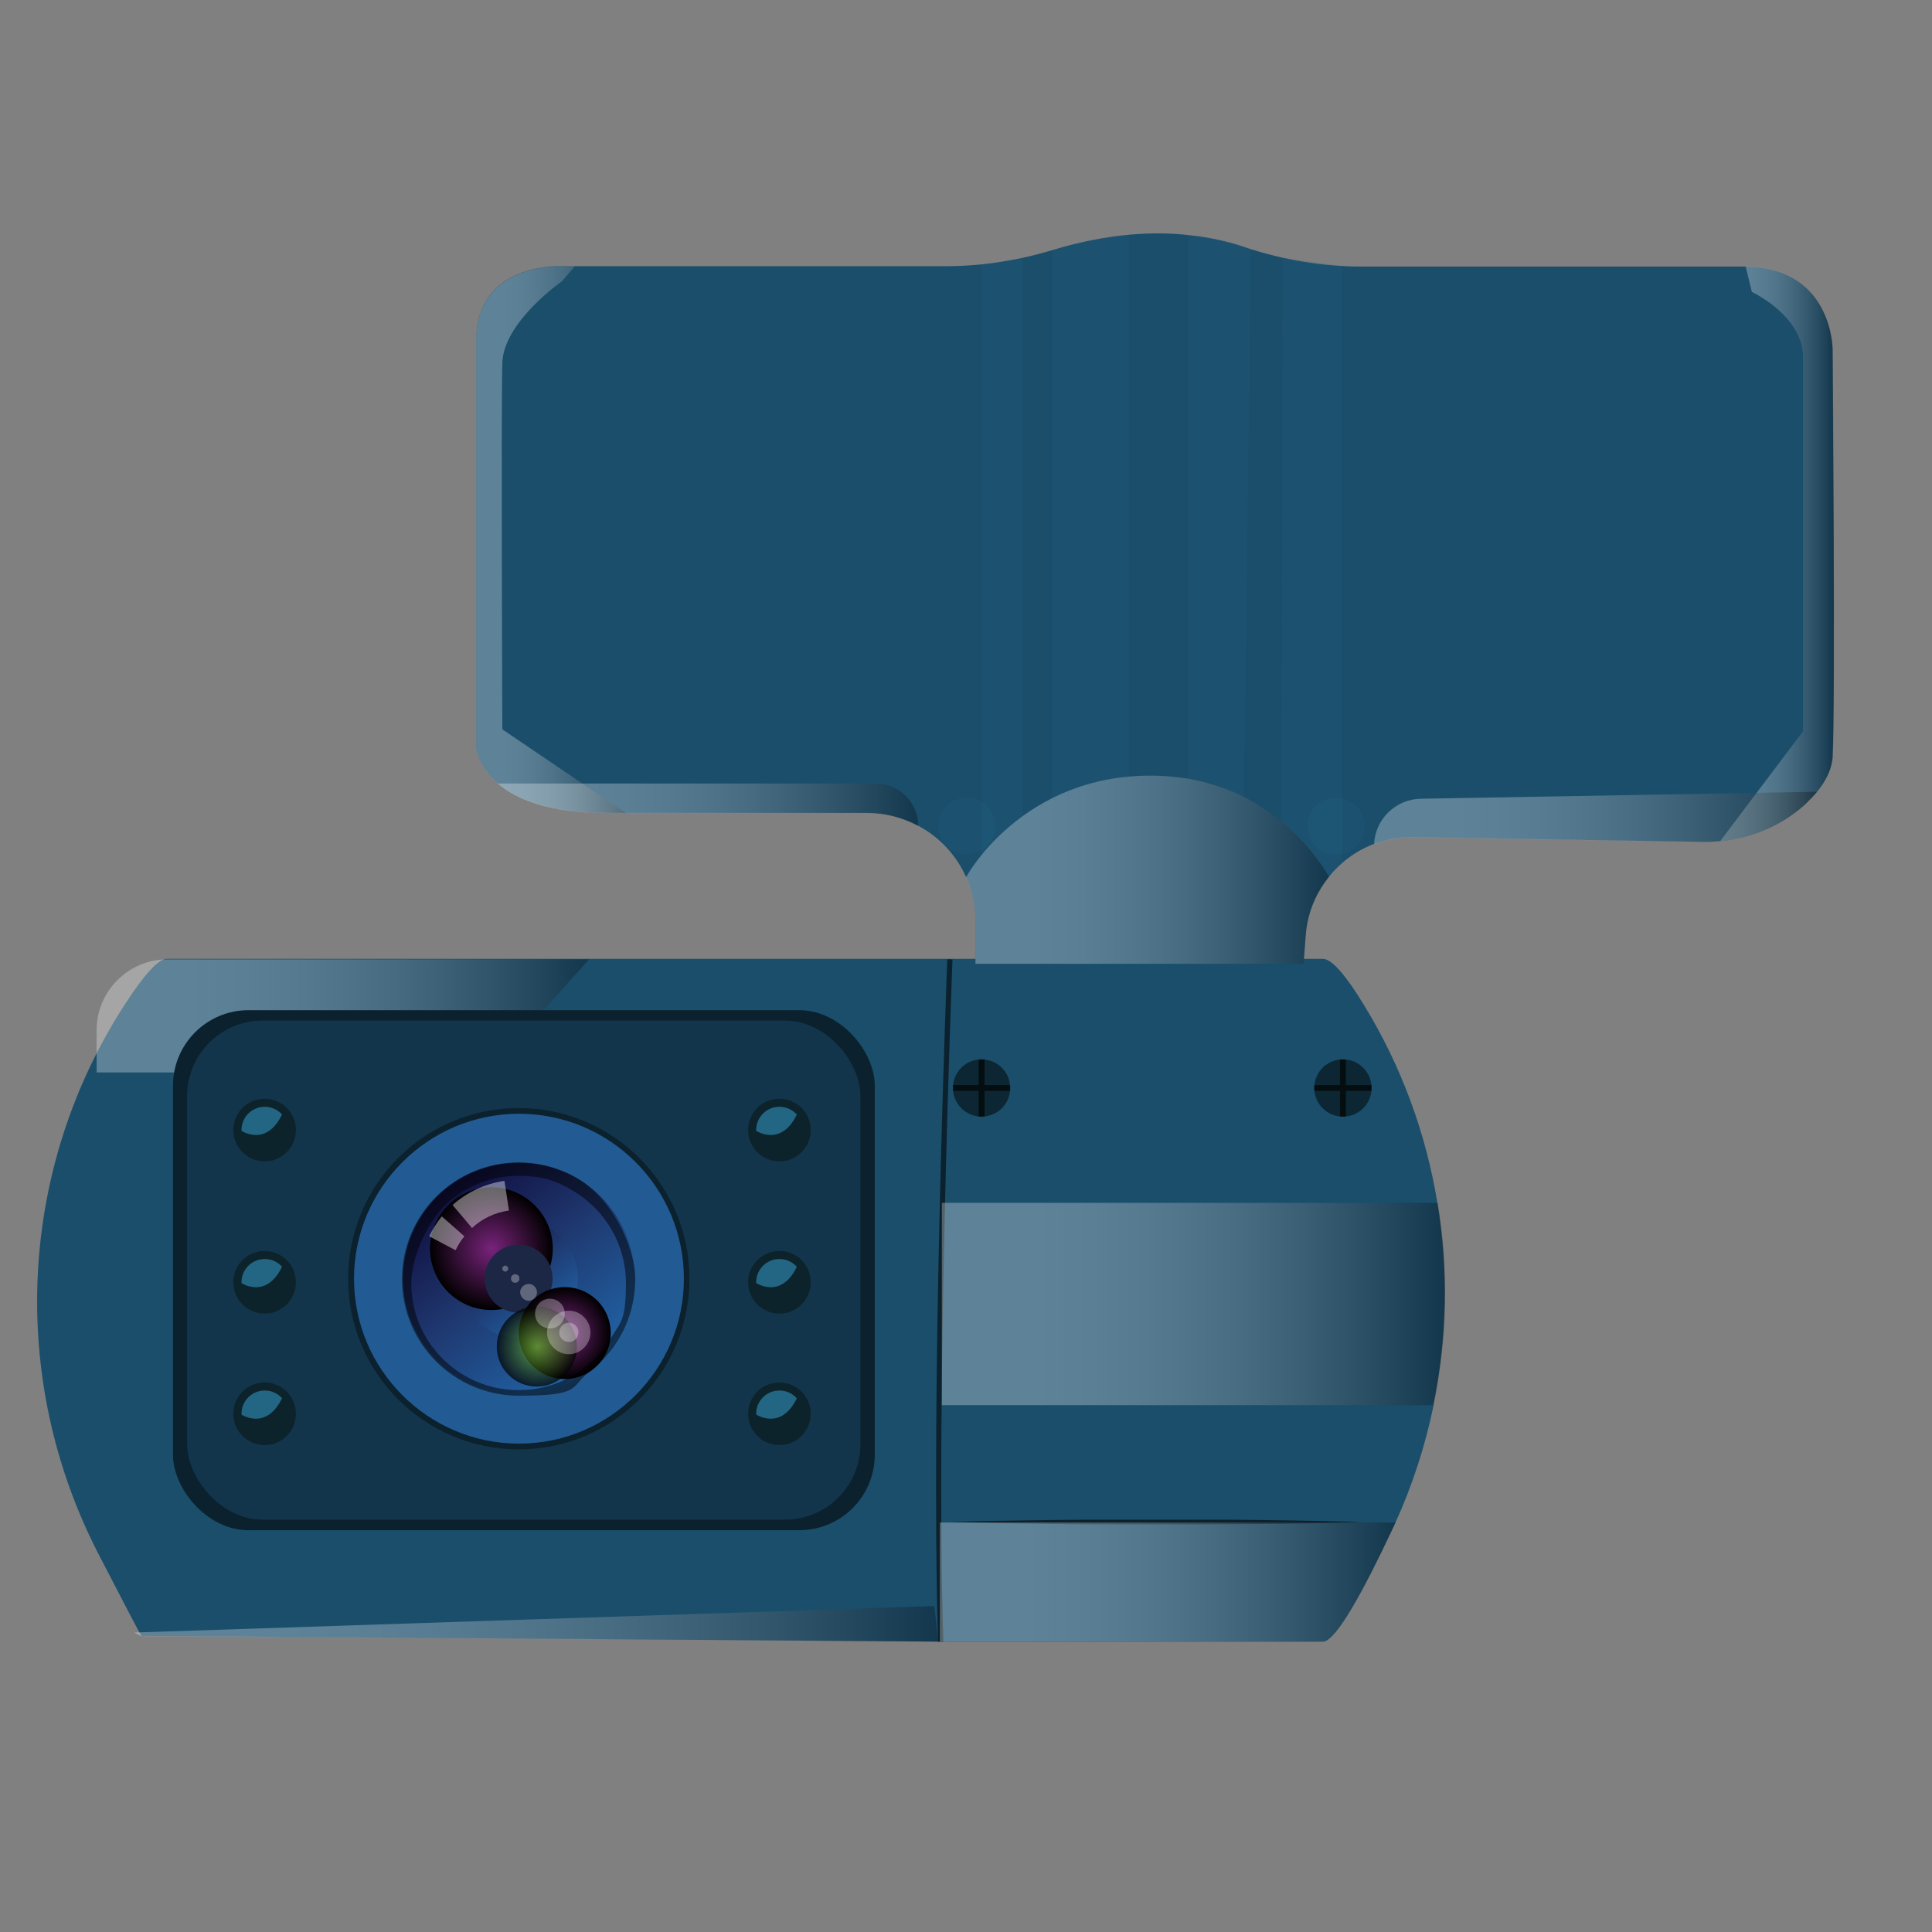 <?xml version="1.0" encoding="UTF-8"?>
<svg xmlns="http://www.w3.org/2000/svg" version="1.1" xmlns:xlink="http://www.w3.org/1999/xlink" viewBox="0 0 1080 1080">
  <rect x="0" y="0" width="1080" height="1080" fill="#808080" stroke="none"/>
  <!-- Generator: Adobe Illustrator 29.1.0, SVG Export Plug-In . SVG Version: 2.1.0 Build 142)  -->
  <defs>
    <style>
      .st0 {
        opacity: .5;
      }

      .st0, .st1, .st2, .st3, .st4, .st5, .st6, .st7, .st8, .st9, .st10, .st11, .st12, .st13, .st14, .st15, .st16 {
        isolation: isolate;
      }

      .st0, .st1, .st7, .st9, .st10, .st11, .st13, .st14, .st15, .st16 {
        mix-blend-mode: multiply;
      }

      .st17 {
        fill: #225b93;
      }

      .st18 {
        fill: #12354c;
      }

      .st1 {
        fill: url(#linear-gradient2);
      }

      .st1, .st4, .st7, .st9, .st10, .st11, .st13, .st14, .st15, .st16 {
        opacity: .3;
      }

      .st19 {
        fill: #0b212d;
      }

      .st20 {
        fill: #1a4e6b;
      }

      .st21 {
        fill: #1c2745;
      }

      .st2 {
        fill: url(#radial-gradient);
      }

      .st2, .st3, .st12 {
        mix-blend-mode: screen;
      }

      .st3 {
        fill: url(#radial-gradient1);
      }

      .st22 {
        stroke: #0b212d;
        stroke-width: 2.9px;
      }

      .st22, .st23, .st24 {
        fill: none;
      }

      .st22, .st24 {
        stroke-miterlimit: 10;
      }

      .st4, .st6, .st25 {
        fill: #fff;
      }

      .st5 {
        opacity: .2;
      }

      .st5, .st26 {
        fill: #236684;
      }

      .st6 {
        opacity: .4;
      }

      .st7 {
        fill: url(#linear-gradient10);
      }

      .st27 {
        clip-path: url(#clippath-1);
      }

      .st28 {
        fill: #2f7fc1;
      }

      .st9 {
        fill: url(#linear-gradient8);
      }

      .st10 {
        fill: url(#linear-gradient4);
      }

      .st11 {
        fill: url(#linear-gradient5);
      }

      .st29 {
        fill: #0c232b;
      }

      .st30 {
        fill: url(#linear-gradient7);
      }

      .st12 {
        fill: url(#radial-gradient2);
        opacity: .7;
      }

      .st24 {
        stroke: #040e11;
        stroke-width: 3.3px;
      }

      .st13 {
        fill: url(#linear-gradient9);
      }

      .st25 {
        fill-opacity: 0;
      }

      .st31 {
        fill: url(#linear-gradient6);
      }

      .st14 {
        fill: url(#linear-gradient1);
      }

      .st15 {
        fill: url(#linear-gradient3);
      }

      .st32 {
        fill: #0c2733;
      }

      .st16 {
        fill: url(#linear-gradient);
      }

      .st33 {
        clip-path: url(#clippath);
      }
    </style>
    <linearGradient id="linear-gradient" x1="266.2" y1="778.3" x2="349.8" y2="778.3" gradientTransform="translate(0 1080) scale(1 -1)" gradientUnits="userSpaceOnUse">
      <stop offset="0" stop-color="#fff"/>
      <stop offset=".2" stop-color="#fcfcfc"/>
      <stop offset=".3" stop-color="#f3f3f3"/>
      <stop offset=".4" stop-color="#e3e3e3"/>
      <stop offset=".5" stop-color="#cdcdcd"/>
      <stop offset=".6" stop-color="#b1b1b1"/>
      <stop offset=".7" stop-color="#8e8e8e"/>
      <stop offset=".8" stop-color="#656565"/>
      <stop offset=".9" stop-color="#363636"/>
      <stop offset="1" stop-color="#020202"/>
      <stop offset="1" stop-color="#000"/>
    </linearGradient>
    <linearGradient id="linear-gradient1" x1="961.6" y1="770.4" x2="1025.1" y2="770.4" gradientTransform="translate(0 1080) scale(1 -1)" gradientUnits="userSpaceOnUse">
      <stop offset="0" stop-color="#fff"/>
      <stop offset=".2" stop-color="#fcfcfc"/>
      <stop offset=".3" stop-color="#f3f3f3"/>
      <stop offset=".4" stop-color="#e3e3e3"/>
      <stop offset=".5" stop-color="#cdcdcd"/>
      <stop offset=".6" stop-color="#b1b1b1"/>
      <stop offset=".7" stop-color="#8e8e8e"/>
      <stop offset=".8" stop-color="#656565"/>
      <stop offset=".9" stop-color="#363636"/>
      <stop offset="1" stop-color="#020202"/>
      <stop offset="1" stop-color="#000"/>
    </linearGradient>
    <linearGradient id="linear-gradient2" x1="278.2" y1="630.1" x2="513.4" y2="630.1" gradientTransform="translate(0 1080) scale(1 -1)" gradientUnits="userSpaceOnUse">
      <stop offset="0" stop-color="#fff"/>
      <stop offset=".2" stop-color="#fcfcfc"/>
      <stop offset=".3" stop-color="#f3f3f3"/>
      <stop offset=".4" stop-color="#e3e3e3"/>
      <stop offset=".5" stop-color="#cdcdcd"/>
      <stop offset=".6" stop-color="#b1b1b1"/>
      <stop offset=".7" stop-color="#8e8e8e"/>
      <stop offset=".8" stop-color="#656565"/>
      <stop offset=".9" stop-color="#363636"/>
      <stop offset="1" stop-color="#020202"/>
      <stop offset="1" stop-color="#000"/>
    </linearGradient>
    <linearGradient id="linear-gradient3" x1="768.1" y1="622.7" x2="1015.9" y2="622.7" gradientTransform="translate(0 1080) scale(1 -1)" gradientUnits="userSpaceOnUse">
      <stop offset="0" stop-color="#fff"/>
      <stop offset=".2" stop-color="#fcfcfc"/>
      <stop offset=".3" stop-color="#f3f3f3"/>
      <stop offset=".4" stop-color="#e3e3e3"/>
      <stop offset=".5" stop-color="#cdcdcd"/>
      <stop offset=".6" stop-color="#b1b1b1"/>
      <stop offset=".7" stop-color="#8e8e8e"/>
      <stop offset=".8" stop-color="#656565"/>
      <stop offset=".9" stop-color="#363636"/>
      <stop offset="1" stop-color="#020202"/>
      <stop offset="1" stop-color="#000"/>
    </linearGradient>
    <linearGradient id="linear-gradient4" x1="54" y1="512.1" x2="329.3" y2="512.1" gradientTransform="translate(0 1080) scale(1 -1)" gradientUnits="userSpaceOnUse">
      <stop offset="0" stop-color="#fff"/>
      <stop offset=".2" stop-color="#fcfcfc"/>
      <stop offset=".3" stop-color="#f3f3f3"/>
      <stop offset=".4" stop-color="#e3e3e3"/>
      <stop offset=".5" stop-color="#cdcdcd"/>
      <stop offset=".6" stop-color="#b1b1b1"/>
      <stop offset=".7" stop-color="#8e8e8e"/>
      <stop offset=".8" stop-color="#656565"/>
      <stop offset=".9" stop-color="#363636"/>
      <stop offset="1" stop-color="#020202"/>
      <stop offset="1" stop-color="#000"/>
    </linearGradient>
    <linearGradient id="linear-gradient5" x1="540" y1="593.8" x2="742.9" y2="593.8" gradientTransform="translate(0 1080) scale(1 -1)" gradientUnits="userSpaceOnUse">
      <stop offset="0" stop-color="#fff"/>
      <stop offset=".2" stop-color="#fcfcfc"/>
      <stop offset=".3" stop-color="#f3f3f3"/>
      <stop offset=".4" stop-color="#e3e3e3"/>
      <stop offset=".5" stop-color="#cdcdcd"/>
      <stop offset=".6" stop-color="#b1b1b1"/>
      <stop offset=".7" stop-color="#8e8e8e"/>
      <stop offset=".8" stop-color="#656565"/>
      <stop offset=".9" stop-color="#363636"/>
      <stop offset="1" stop-color="#020202"/>
      <stop offset="1" stop-color="#000"/>
    </linearGradient>
    <clipPath id="clippath">
      <path class="st23" d="M750.7,624.2c-8.8,0-16-7.1-16-16s7.1-16,16-16,16,7.1,16,16-7.1,16-16,16Z"/>
    </clipPath>
    <linearGradient id="linear-gradient6" x1="330.4" y1="767.5" x2="247.5" y2="659.2" gradientUnits="userSpaceOnUse">
      <stop offset="0" stop-color="#2064a6"/>
      <stop offset=".5" stop-color="#1f3a72"/>
      <stop offset="1" stop-color="#100b3b"/>
    </linearGradient>
    <linearGradient id="linear-gradient7" x1="310.7" y1="741.7" x2="268.3" y2="686.6" gradientUnits="userSpaceOnUse">
      <stop offset="0" stop-color="#2064a6"/>
      <stop offset=".5" stop-color="#1f3a72"/>
      <stop offset="1" stop-color="#100b3b"/>
    </linearGradient>
    <radialGradient id="radial-gradient" cx="274.7" cy="698" fx="274.7" fy="698" r="34.3" gradientUnits="userSpaceOnUse">
      <stop offset="0" stop-color="#78237b"/>
      <stop offset="1" stop-color="#000"/>
    </radialGradient>
    <radialGradient id="radial-gradient1" cx="315.7" cy="745.2" fx="315.7" fy="745.2" r="25.7" gradientUnits="userSpaceOnUse">
      <stop offset="0" stop-color="#78237b"/>
      <stop offset="1" stop-color="#000"/>
    </radialGradient>
    <radialGradient id="radial-gradient2" cx="300.3" cy="752.7" fx="300.3" fy="752.7" r="22.4" gradientUnits="userSpaceOnUse">
      <stop offset="0" stop-color="#73c138"/>
      <stop offset="1" stop-color="#000"/>
    </radialGradient>
    <linearGradient id="linear-gradient8" x1="75" y1="172.2" x2="524.6" y2="172.2" gradientTransform="translate(0 1080) scale(1 -1)" gradientUnits="userSpaceOnUse">
      <stop offset="0" stop-color="#fff"/>
      <stop offset=".2" stop-color="#fcfcfc"/>
      <stop offset=".3" stop-color="#f3f3f3"/>
      <stop offset=".4" stop-color="#e3e3e3"/>
      <stop offset=".5" stop-color="#cdcdcd"/>
      <stop offset=".6" stop-color="#b1b1b1"/>
      <stop offset=".7" stop-color="#8e8e8e"/>
      <stop offset=".8" stop-color="#656565"/>
      <stop offset=".9" stop-color="#363636"/>
      <stop offset="1" stop-color="#020202"/>
      <stop offset="1" stop-color="#000"/>
    </linearGradient>
    <linearGradient id="linear-gradient9" x1="526.5" y1="729" x2="807.8" y2="729" gradientUnits="userSpaceOnUse">
      <stop offset="0" stop-color="#fff"/>
      <stop offset=".2" stop-color="#fcfcfc"/>
      <stop offset=".3" stop-color="#f3f3f3"/>
      <stop offset=".4" stop-color="#e3e3e3"/>
      <stop offset=".5" stop-color="#cdcdcd"/>
      <stop offset=".6" stop-color="#b1b1b1"/>
      <stop offset=".7" stop-color="#8e8e8e"/>
      <stop offset=".8" stop-color="#656565"/>
      <stop offset=".9" stop-color="#363636"/>
      <stop offset="1" stop-color="#020202"/>
      <stop offset="1" stop-color="#000"/>
    </linearGradient>
    <linearGradient id="linear-gradient10" x1="525.5" y1="884.3" x2="780.1" y2="884.3" gradientUnits="userSpaceOnUse">
      <stop offset="0" stop-color="#fff"/>
      <stop offset=".2" stop-color="#fcfcfc"/>
      <stop offset=".3" stop-color="#f3f3f3"/>
      <stop offset=".4" stop-color="#e3e3e3"/>
      <stop offset=".5" stop-color="#cdcdcd"/>
      <stop offset=".6" stop-color="#b1b1b1"/>
      <stop offset=".7" stop-color="#8e8e8e"/>
      <stop offset=".8" stop-color="#656565"/>
      <stop offset=".9" stop-color="#363636"/>
      <stop offset="1" stop-color="#020202"/>
      <stop offset="1" stop-color="#000"/>
    </linearGradient>
    <clipPath id="clippath-1">
      <path class="st23" d="M548.7,624.2c-8.8,0-16-7.1-16-16s7.1-16,16-16,16,7.1,16,16-7.1,16-16,16Z"/>
    </clipPath>
  </defs>
  <g class="st8">
    <g id="Layer_1">
      <path class="st28" d="M461.9-662.1h.2-.2Z"/>
      <path class="st28" d="M465.7-693.9v2.6c-.3-1-.8-1.8-1.3-2.6h1.3Z"/>
      <path class="st20" d="M1024.5,423.3v-.2c-.3,3.6-1.3,7.1-2.9,10.4-1.5,3.2-3.5,6.2-5.8,9-2,2.4-4.3,4.8-6.6,7-13.2,12-30,19-47.6,20.7-3.3.3-6.6.5-9.9.4l-161.6-2.6h-.9c-7.3,0-14.4,1.3-21.1,3.9,0,0-.3,0-.4,0-4.9,1.9-9.5,4.4-13.8,7.6-1.3.9-2.5,1.9-3.7,3-2.7,2.3-5.1,4.8-7.3,7.6,0,0,0,0,0,0-1.7,2.1-3.2,4.2-4.6,6.5-4.8,7.8-7.7,16.8-8.4,26.1l-1.2,15.9h-183.4v-23.6c0-5.7-.8-11.4-2.3-16.7-.4-1.5-.9-3.1-1.5-4.5l-1.5-3.6c-2.4-5.4-5.6-10.4-9.5-14.9-4.8-5.6-10.7-10.2-17-13.6-8.8-4.7-18.6-7.3-28.8-7.3h-145.8c-32.6,0-50.6-8-60.6-16.5-11.2-9.6-12.1-19.8-12.1-19.8v-228c0-42.9,46.3-41.3,46.3-41.3h216.9c6.5,0,12.9-.4,19.3-1,7.8-.8,15.5-2.1,23.1-3.7,5.6-1.2,11.1-2.7,16.5-4.3.1,0,.2,0,.4-.1,15.4-4.7,29.7-7.3,42.6-8.5,12.2-1.1,23.2-.9,33,.2,12.4,1.3,22.8,3.8,31.1,6.6,1.3.4,2.6.9,3.9,1.3,5.9,1.9,11.7,3.4,17.8,4.8,0,0,0,0,.1,0,10.9,2.4,21.8,4,33,4.6,0,0,0,0,0,0,3.3.2,6.7.3,10,.3h215.5c48.7.6,48.7,46.3,48.7,46.3,0,0,1.6,199.9,0,227.9Z"/>
      <path class="st5" d="M571.8,144.2v311.9c-10.3,7.4-17.9,15.4-23.1,21.8V148c7.8-.8,15.5-2.1,23.1-3.7h0Z"/>
      <path class="st5" d="M750.2,148.7v333.9c-2.7,2.3-5.1,4.8-7.3,7.6,0,0,0,0,0,0-.5-1-8.9-16.4-26.5-30.9l.7-315.1h0c0,0,33.1,4.5,33.1,4.5Z"/>
      <path class="st5" d="M699.3,139.3l-3.9,306.2c-9-4.5-19.3-8.2-31.1-10.2V131.5c12.4,1.3,22.8,3.8,31.1,6.6,1.3.4,2.6.9,3.9,1.3h0Z"/>
      <path class="st5" d="M631.2,131.3v302.8c-16.8,1.5-31,6.1-42.9,12V139.9c0,0,.2,0,.4-.1,15.4-4.7,29.7-7.3,42.6-8.5h0Z"/>
      <path class="st16" d="M349.8,454.5h-10.9c-32.6,0-50.6-8-60.6-16.5-11.2-9.6-12.1-19.8-12.1-19.8v-228c0-42.9,46.3-41.3,46.3-41.3h8.8l-7.1,8.3s-32.7,22.6-33.4,45.7c-.7,23.1,0,204.8,0,204.8l69.1,46.8h0Z"/>
      <path class="st14" d="M1024.4,423.1c-.2,3.6-1.2,7.1-2.8,10.4h0c-2.7,5.9-7.3,11.3-12.4,16-13.2,12-30,19-47.6,20.7l46.3-61.4v-209.2c0-23.1-28.6-36.4-28.6-36.4l-3.5-14.3c48.7.6,48.7,46.3,48.7,46.3,0,0,1.6,199.9,0,227.9h0Z"/>
      <path class="st1" d="M513.4,461.8h0c-8.8-4.7-18.6-7.3-28.8-7.3h-145.8c-32.6,0-50.6-8-60.6-16.5h211.3c13.1,0,23.8,10.6,23.8,23.8h0Z"/>
      <path class="st15" d="M1015.8,442.6c-2,2.4-4.3,4.8-6.6,7-13.2,12-30,19-47.6,20.7-3.3.3-6.6.5-9.9.4l-161.6-2.6h-.9c-7.3,0-14.4,1.3-21.1,3.9h0c.6-14.1,12.1-25.3,26.2-25.5l221.6-3.9h-.1Z"/>
      <circle class="st5" cx="540.4" cy="461.8" r="15.9"/>
      <circle class="st5" cx="746.9" cy="461.8" r="15.9"/>
      <path class="st20" d="M801.4,785.5c-4.6,22.4-11.7,44.4-21.3,65.6-.7,1.5-1.4,3-2.1,4.5-15.7,33.4-30.4,60.2-37.7,62-.3,0-.5.1-.8.1h-209.2l-451.2-3.2c-.4-.2-10.6-19.7-24.2-46.1-50.4-97.9-44.8-215.5,15.4-307.7,9.7-14.9,17.9-24.5,22.7-24.7h646.5c5.3,0,13.6,10.4,23.2,26.2,20.9,34.2,34.5,71.7,40.8,110.2,6.2,37.4,5.4,75.7-2.3,113.1Z"/>
      <path class="st10" d="M329.3,536.3l-56.9,63.2H54v-23.6c0-21.8,17.8-39.6,39.5-39.6h235.8Z"/>
      <path class="st22" d="M531,536.3s-9.6,243.7-5.1,381.4"/>
      <rect class="st19" x="96.7" y="564.7" width="392.3" height="290.7" rx="42.2" ry="42.2"/>
      <path class="st11" d="M742.9,490.3c-1.7,2.1-3.2,4.2-4.6,6.5-4.8,7.8-7.7,16.8-8.4,26.1l-1.2,15.9h-183.4v-23.6c0-5.7-.8-11.4-2.3-16.7-.4-1.5-.9-3.1-1.5-4.5-.5-1.2-1-2.4-1.5-3.6h0s2.8-5.2,8.7-12.5c5.2-6.4,12.8-14.3,23.1-21.8,4.9-3.5,10.4-6.9,16.5-10,11.9-5.9,26.1-10.5,42.9-12,3.3-.3,6.7-.5,10.2-.5,8.2-.1,15.8.5,22.9,1.7,11.8,2.1,22.1,5.7,31.1,10.2,8.1,4.1,15.1,8.9,21,13.8,18.2,15,26.5,31,26.5,31h0Z"/>
      <g>
        <path class="st32" d="M750.7,624.2c-8.8,0-16-7.1-16-16s7.1-16,16-16,16,7.1,16,16-7.1,16-16,16Z"/>
        <g class="st33">
          <g>
            <line class="st24" x1="773.3" y1="608.2" x2="728.7" y2="608.2"/>
            <line class="st24" x1="750.7" y1="628.1" x2="750.7" y2="586.4"/>
          </g>
        </g>
      </g>
      <rect class="st18" x="104.6" y="570.5" width="376.4" height="279" rx="42.2" ry="42.2"/>
      <g>
        <path class="st29" d="M453.2,631.7c0,9.7-7.8,17.5-17.5,17.5s-17.5-7.8-17.5-17.5,7.8-17.5,17.5-17.5,17.5,7.8,17.5,17.5Z"/>
        <path class="st26" d="M448.7,631.7c0,7.2-5.8,13-13,13s-13-5.8-13-13,5.8-13,13-13,13,5.8,13,13Z"/>
        <path class="st29" d="M422,631.7s14.6,10.5,23.8-9.4c0,0,6.1,4.1,6.4,9.4.2,5.3-8.9,16.3-11.9,16.9-3,.5-22.9-6.6-18.3-16.9Z"/>
      </g>
      <g>
        <path class="st29" d="M453.2,716.8c0,9.7-7.8,17.5-17.5,17.5s-17.5-7.8-17.5-17.5,7.8-17.5,17.5-17.5,17.5,7.8,17.5,17.5Z"/>
        <path class="st26" d="M448.7,716.8c0,7.2-5.8,13-13,13s-13-5.8-13-13,5.8-13,13-13,13,5.8,13,13Z"/>
        <path class="st29" d="M422,716.8s14.6,10.5,23.8-9.4c0,0,6.1,4.1,6.4,9.4.2,5.3-8.9,16.3-11.9,16.9-3,.5-22.9-6.6-18.3-16.9Z"/>
      </g>
      <g>
        <path class="st29" d="M453.2,790.3c0,9.7-7.8,17.5-17.5,17.5s-17.5-7.8-17.5-17.5,7.8-17.5,17.5-17.5,17.5,7.8,17.5,17.5Z"/>
        <path class="st26" d="M448.7,790.3c0,7.2-5.8,13-13,13s-13-5.8-13-13,5.8-13,13-13,13,5.8,13,13Z"/>
        <path class="st29" d="M422,790.3s14.6,10.5,23.8-9.4c0,0,6.1,4.1,6.4,9.4.2,5.3-8.9,16.3-11.9,16.9-3,.5-22.9-6.6-18.3-16.9Z"/>
      </g>
      <g>
        <path class="st29" d="M165.4,631.7c0,9.7-7.8,17.5-17.5,17.5s-17.5-7.8-17.5-17.5,7.8-17.5,17.5-17.5,17.5,7.8,17.5,17.5Z"/>
        <path class="st26" d="M161,631.7c0,7.2-5.8,13-13,13s-13-5.8-13-13,5.8-13,13-13,13,5.8,13,13Z"/>
        <path class="st29" d="M134.2,631.7s14.6,10.5,23.8-9.4c0,0,6.1,4.1,6.4,9.4.2,5.3-8.9,16.3-11.9,16.9-3,.5-22.9-6.6-18.3-16.9Z"/>
      </g>
      <g>
        <path class="st29" d="M165.4,716.8c0,9.7-7.8,17.5-17.5,17.5s-17.5-7.8-17.5-17.5,7.8-17.5,17.5-17.5,17.5,7.8,17.5,17.5Z"/>
        <path class="st26" d="M161,716.8c0,7.2-5.8,13-13,13s-13-5.8-13-13,5.8-13,13-13,13,5.8,13,13Z"/>
        <path class="st29" d="M134.2,716.8s14.6,10.5,23.8-9.4c0,0,6.1,4.1,6.4,9.4.2,5.3-8.9,16.3-11.9,16.9-3,.5-22.9-6.6-18.3-16.9Z"/>
      </g>
      <g>
        <path class="st29" d="M165.4,790.3c0,9.7-7.8,17.5-17.5,17.5s-17.5-7.8-17.5-17.5,7.8-17.5,17.5-17.5,17.5,7.8,17.5,17.5Z"/>
        <path class="st26" d="M161,790.3c0,7.2-5.8,13-13,13s-13-5.8-13-13,5.8-13,13-13,13,5.8,13,13Z"/>
        <path class="st29" d="M134.2,790.3s14.6,10.5,23.8-9.4c0,0,6.1,4.1,6.4,9.4.2,5.3-8.9,16.3-11.9,16.9-3,.5-22.9-6.6-18.3-16.9Z"/>
      </g>
      <g>
        <path class="st19" d="M385.4,714.8c0-52.6-42.7-95.4-95.4-95.4s-95.4,42.7-95.4,95.4,42.7,95.4,95.4,95.4,95.4-42.7,95.4-95.4Z"/>
        <path class="st17" d="M382.3,714.8c0-51-41.4-92.2-92.2-92.2s-92.2,41.4-92.2,92.2,41.4,92.2,92.2,92.2,92.2-41.4,92.2-92.2Z"/>
        <path class="st31" d="M354.9,714.8c0-35.8-29-64.8-64.8-64.8s-64.8,29-64.8,64.8,29,64.8,64.8,64.8,64.8-29,64.8-64.8h0Z"/>
        <path class="st30" d="M323.1,714.8c0-18.3-14.8-33.1-33.1-33.1s-33.1,14.8-33.1,33.1,14.8,33.1,33.1,33.1,33.1-14.8,33.1-33.1Z"/>
        <path class="st2" d="M309,698c0,19-15.4,34.3-34.3,34.3s-34.3-15.4-34.3-34.3,15.4-34.3,34.3-34.3,34.3,15.4,34.3,34.3Z"/>
        <path class="st21" d="M308.9,714.8c0-10.5-8.5-19-19-19s-19,8.5-19,19,8.5,19,19,19,19-8.5,19-19Z"/>
        <path class="st3" d="M341.4,745.2c0,14.2-11.5,25.7-25.7,25.7s-25.7-11.5-25.7-25.7,11.5-25.7,25.7-25.7,25.7,11.5,25.7,25.7Z"/>
        <path class="st12" d="M322.5,752.7c0,12.3-10.1,22.4-22.4,22.4s-22.4-9.9-22.4-22.4,10.1-22.4,22.4-22.4,22.4,10.1,22.4,22.4Z"/>
        <path class="st4" d="M326.5,753.4c-4.8,4.8-12.3,4.8-17.1,0-4.8-4.8-4.8-12.3,0-17.1s12.5-4.8,17.1,0c4.8,4.8,4.8,12.3,0,17.1Z"/>
        <path class="st4" d="M321.8,748.6c-2.1,2.1-5.4,2.1-7.6,0-2.1-2.1-2.1-5.4,0-7.6s5.4-2.1,7.6,0c2.1,2.1,2.1,5.4,0,7.6Z"/>
        <path class="st4" d="M313.3,740.2c-3.2,3.2-8.5,3.2-11.8,0-3.2-3.2-3.2-8.5,0-11.8,3.2-3.2,8.5-3.2,11.8,0,3.2,3.2,3.2,8.5,0,11.8Z"/>
        <path class="st4" d="M298.8,725.7c-1.9,1.9-4.8,1.9-6.6,0-1.9-1.9-1.9-4.8,0-6.6s4.8-1.9,6.6,0,1.9,4.8,0,6.6Z"/>
        <path class="st4" d="M289.7,716.4c-.9.9-2.5.9-3.4,0s-.9-2.5,0-3.4,2.5-.9,3.4,0,.9,2.5,0,3.4Z"/>
        <path class="st4" d="M283.6,710.3c-.7.7-1.6.7-2.3,0s-.7-1.6,0-2.3,1.6-.7,2.3,0,.7,1.6,0,2.3Z"/>
        <path class="st6" d="M263.8,686.5c5.6-5.2,12.7-8.7,20.7-9.8l-2.5-16.6c-11.1,1.6-21.1,6.5-29,13.5l10.9,12.9h-.1Z"/>
        <path class="st6" d="M247.1,679.8c-2.8,3.4-5.2,7.2-7.2,11.3l14.8,7.8c1.3-2.8,2.9-5.4,4.9-7.8l-12.6-11.1h0v-.2Z"/>
        <path class="st25" d="M225.1,714.8c0,14.8,5,28.6,13.5,39.5,46.7-5.3,83-44.9,83-93s0-2.1,0-3.2c-9.3-5.2-20-8.2-31.5-8.2-35.8,0-64.8,29-64.8,64.8h-.2Z"/>
        <path class="st0" d="M321.6,658c-9.4-5.2-20.2-8.2-31.7-8.2-36,0-65.2,29.2-65.2,65.2s29.2,65.2,65.2,65.2,28.5-4.9,39.5-13.3c1.9-1.5,3.8-3,5.5-4.7h0c12.5-11.9,20.2-28.6,20.2-47.2s-13.5-45.9-33.5-57ZM242.4,753.8c-7.9-10.1-12.5-22.8-12.5-36.6s9-36.1,22.9-47.1c10.2-8,23.1-12.8,37.1-12.8s22.4,3.3,31.5,9c17.1,10.6,28.5,29.5,28.5,51s-3.2,22.1-8.8,31.2c-5.9,9.6-14.4,17.4-24.5,22.4-8,4-17.1,6.2-26.7,6.2-19.3,0-36.5-9.1-47.5-23.3h0Z"/>
      </g>
      <polygon class="st9" points="78.8 914.6 75 912.6 522.2 897.8 524.6 917.7 78.8 914.6"/>
      <path class="st19" d="M531,850.8c19.2-.6,38.4-.9,57.6-1.1s19.2-.2,28.8-.2h57.6c9.6,0,19.2,0,28.8.2,19.2.2,38.4.6,57.6,1.1-19.2.6-38.4,1-57.6,1.1-9.6,0-19.2.2-28.8.2h-57.6c-9.6,0-19.2,0-28.8-.2-19.2-.2-38.4-.6-57.6-1.1Z"/>
      <path class="st13" d="M801.4,785.5h-274.9v-113.1h277.2c6.2,37.4,5.4,75.7-2.3,113.1Z"/>
      <path class="st7" d="M780.1,851.1c-.7,1.5-1.4,3-2.1,4.5-15.7,33.4-30.4,60.2-37.7,62h-214.9v-66.5h254.6Z"/>
      <g>
        <path class="st32" d="M548.7,624.2c-8.8,0-16-7.1-16-16s7.1-16,16-16,16,7.1,16,16-7.1,16-16,16Z"/>
        <g class="st27">
          <g>
            <line class="st24" x1="571.3" y1="608.2" x2="526.7" y2="608.2"/>
            <line class="st24" x1="548.7" y1="628.1" x2="548.7" y2="586.4"/>
          </g>
        </g>
      </g>
    </g>
  </g>
</svg>